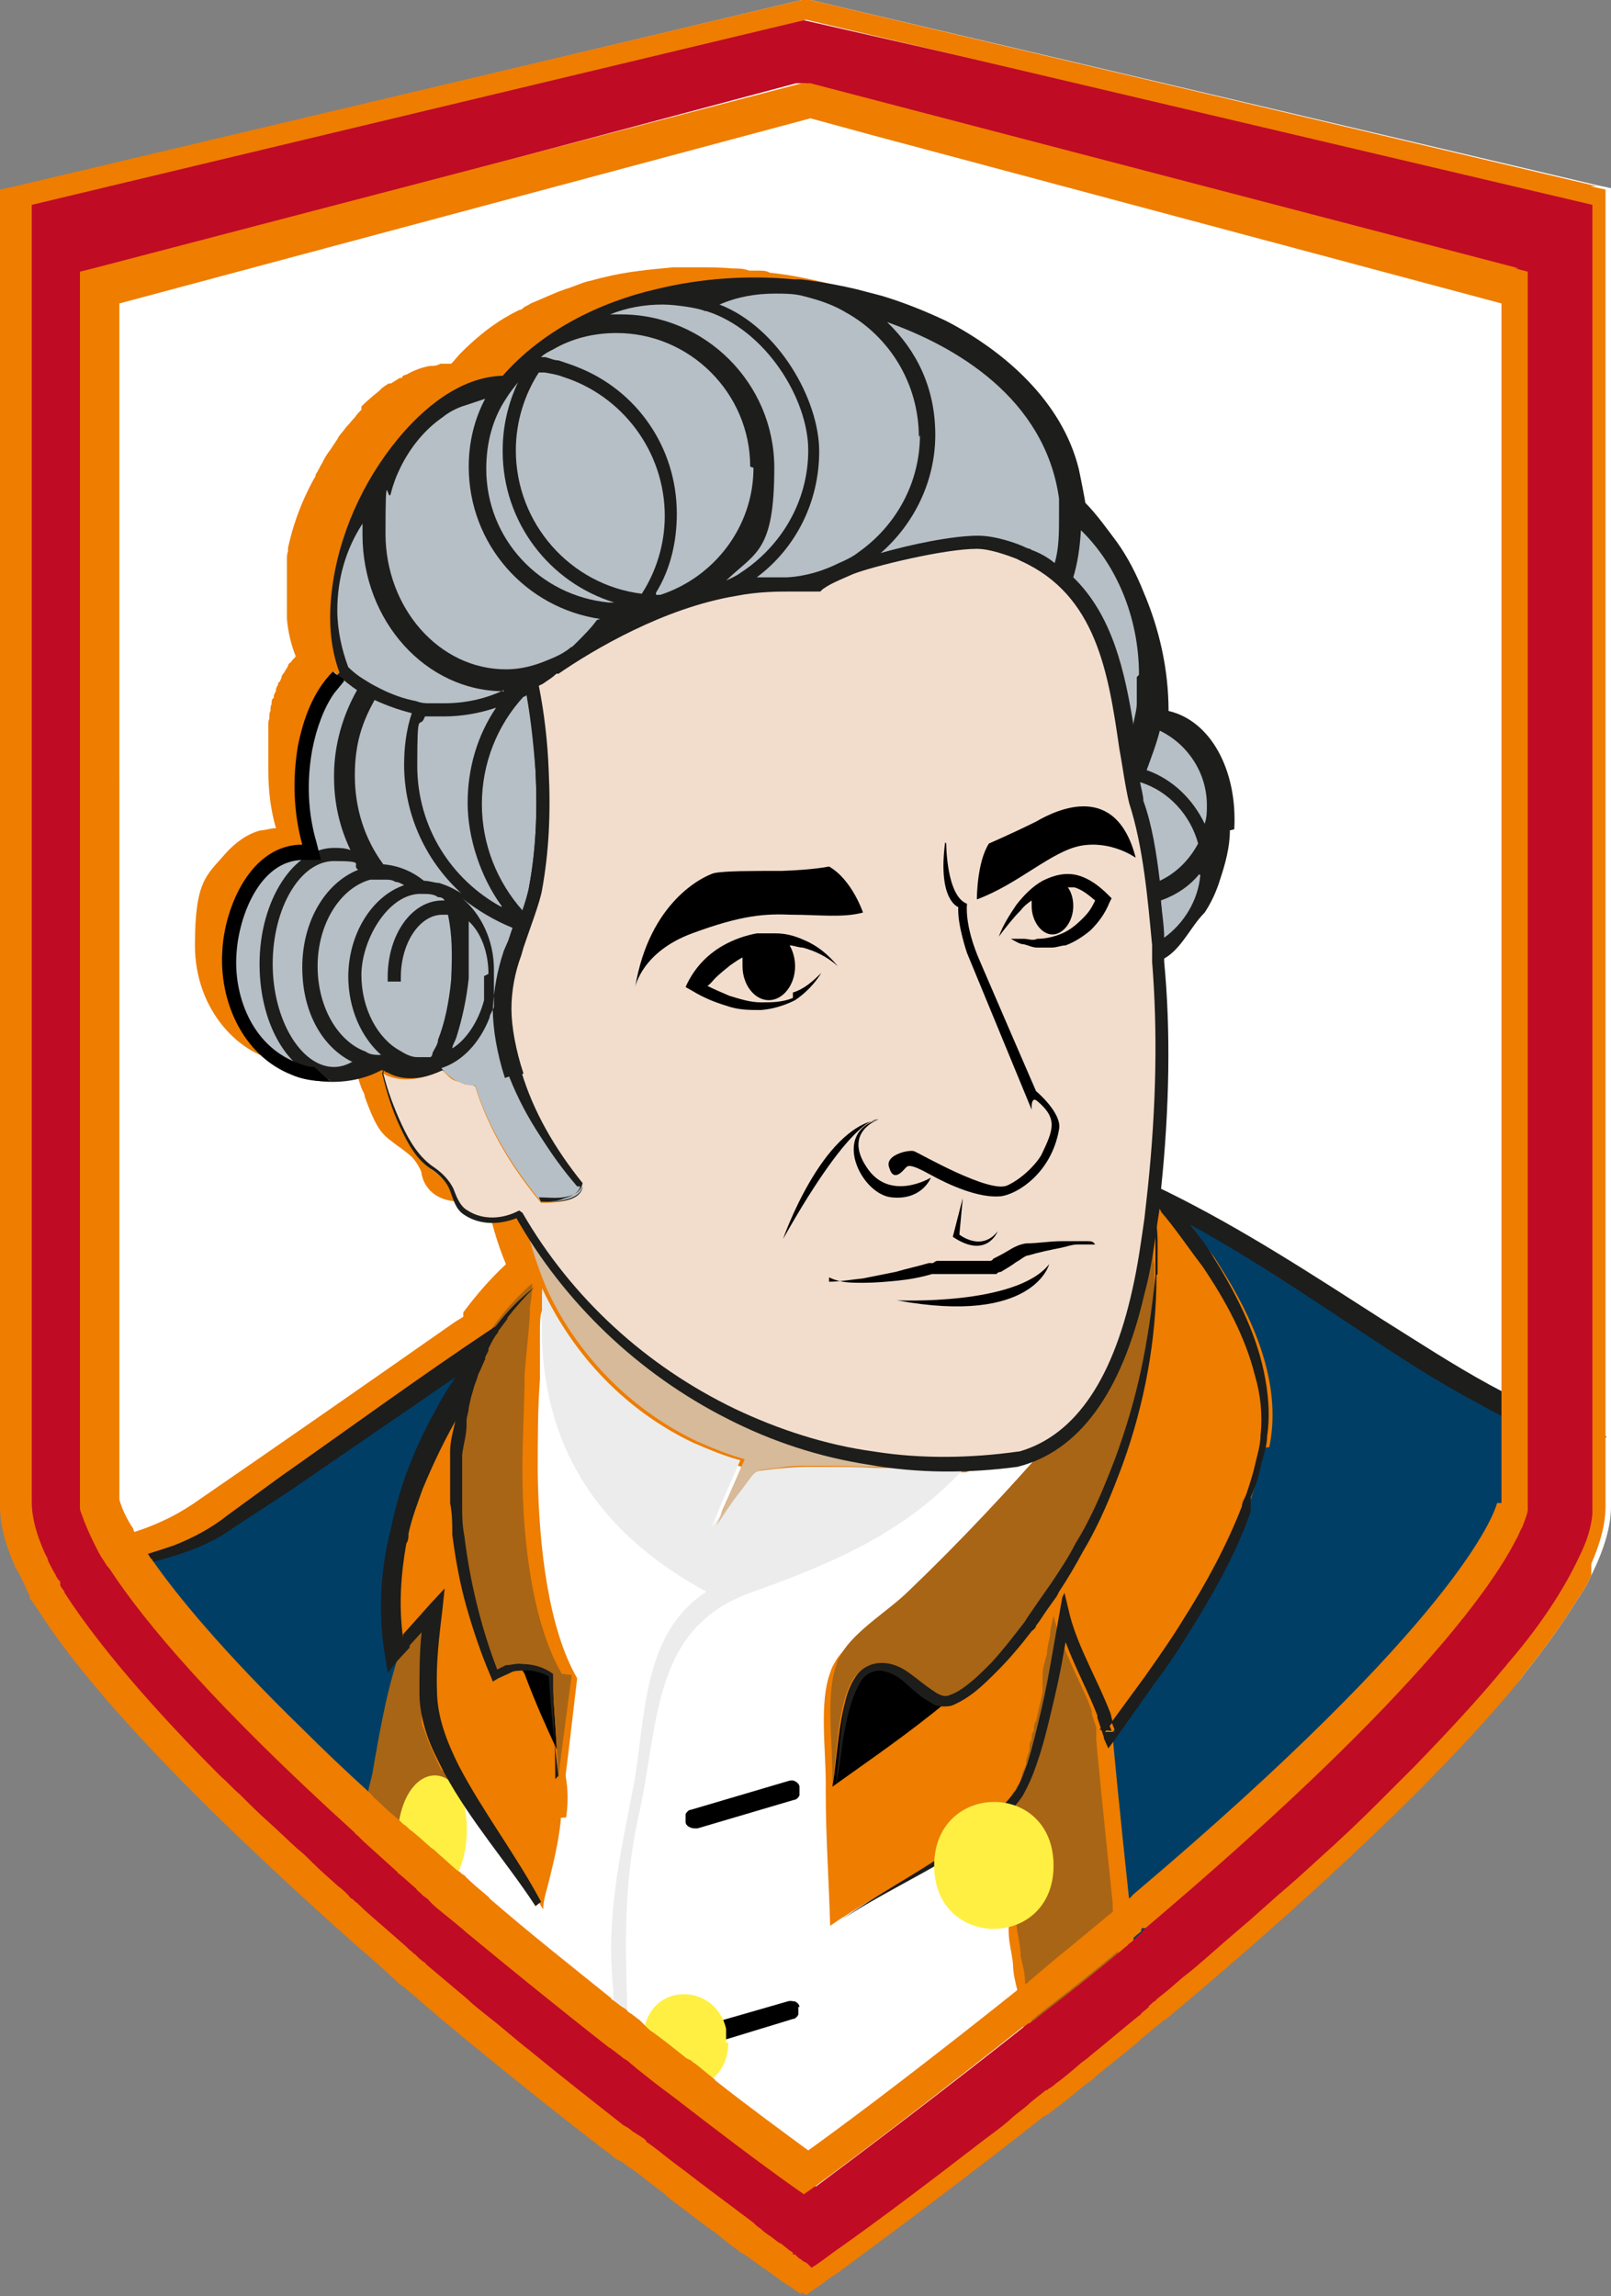 <?xml version="1.0" encoding="UTF-8"?>
<svg id="Calque_1" xmlns="http://www.w3.org/2000/svg" version="1.1" viewBox="0 0 147.1 209.6">
  <rect x="0" y="0" width="147.1" height="209.6" fill="#808080" stroke="none"/>
  <!-- Generator: Adobe Illustrator 29.5.0, SVG Export Plug-In . SVG Version: 2.1.0 Build 137)  -->
  <defs>
    <style>
      .st0 {
        fill: #c00b25;
      }

      .st1 {
        fill: #fff;
      }

      .st2 {
        fill: #ee7d00;
      }

      .st3 {
        fill: #003e66;
      }

      .st4 {
        fill: #d6ba99;
      }

      .st5 {
        fill: #ffef42;
      }

      .st6 {
        fill: #1d1d1b;
      }

      .st7 {
        fill: #f2ddcd;
      }

      .st8 {
        fill: #b6bfc5;
      }

      .st9 {
        fill: #ececec;
      }

      .st10 {
        fill: #a86515;
      }
    </style>
  </defs>
  <path class="st1" d="M147.1,17.3v120.2c0,1.8-.6,3.9-1.8,6.3-.3.7-.7,1.4-1.2,2.1-1.3,2.1-2.9,4.4-5,7l-.2.3c-.1.1-.2.3-.3.3-8.6,10.4-22.2,22.4-32.1,30.7h0s0,0-.2.1l-.5.4c-.4.3-.7.6-1.1.9-.2.2-.5.4-.7.6,0,0,0,.1-.2.2-1.2,1-2.5,2-3.7,3,0,0-.2.2-.3.3h0l-.7.5c-1,.8-1.9,1.6-2.9,2.3-.2.2-.5.4-.7.5,0,0,0,0-.2.1-6.2,4.9-12.6,9.7-18.7,14.2l-.6.4c-.5.3-1,.7-1.4,1l-1,.7-1-.7c-.7-.5-1.3-.9-2-1.4-.8-.5-1.5-1.1-2.3-1.6,0,0,0,0-.2-.1-.3-.2-.6-.4-.9-.6-.3-.2-.6-.4-.9-.7-.3-.2-.6-.4-.9-.7-1.1-.8-2.1-1.6-3.2-2.4-.4-.3-.8-.6-1.2-.9h0c-1-.8-1.9-1.6-2.9-2.3-.2-.2-.4-.3-.7-.5,0,0-.2-.1-.3-.2,0,0,0,0-.2-.1-.2-.2-.5-.3-.7-.5,0,0-.2-.1-.3-.2-5.2-4-10.2-8.1-15.1-12.1h0c-1.2-1-2.4-2-3.5-3l-.3-.2-.3-.2h0c-.2-.2-.3-.4-.5-.5,0,0-.2-.2-.3-.3-1.5-1.3-3-2.6-4.5-4-.2-.1-.3-.3-.5-.5-.1,0-.2-.2-.3-.3-10.3-9.1-21.5-20.1-26.9-28.8l-.2-.3c0-.2-.3-.4-.4-.6,0,0,0-.1,0-.2h0c0-.2-.2-.4-.3-.6-.3-.5-.6-1.1-.8-1.6,0-.2-.2-.4-.3-.6-1-1.9-1.4-3.7-1.4-5.2V17.3l1.4-.3L73.2,0h.8l71.8,16.9,1.4.3h0Z"/>
  <path class="st2" d="M145.3,130.6v13.2c-.3.7-.7,1.4-1.2,2.1-1.3,2.1-2.9,4.4-5,7l-.2.3c-.1.1-.2.3-.3.4-8.6,10.4-22.2,22.4-32.1,30.7h0s0,0-.2.1l-.5.4c-.4.3-.7.6-1.1.9-.2.2-.5.4-.7.6,0,0,0,.1-.2.2-1.2,1-2.5,2-3.7,3,0,0-.2.2-.3.3h0l-.7.5c-1,.8-1.9,1.6-2.9,2.3-.2.2-.5.4-.7.5,0,0,0,0-.2.1-6.2,4.9-12.6,9.7-18.7,14.2l-.6.4c-.5.3-.9.7-1.4,1l-1,.7-1-.7c-.7-.5-1.3-.9-2-1.4-.8-.5-1.5-1.1-2.3-1.6,0,0,0,0-.2-.1-.3-.2-.6-.4-.9-.6-.3-.2-.6-.4-.9-.7-.3-.2-.6-.4-.9-.7-1.1-.8-2.1-1.6-3.2-2.4-.4-.3-.8-.6-1.2-.9h0c-1-.8-1.9-1.6-2.9-2.3-.2-.2-.4-.3-.7-.5,0,0-.2-.1-.3-.2,0,0,0,0-.2-.1-.2-.2-.5-.3-.7-.5,0,0-.2-.1-.3-.2-5.2-4-10.2-8.1-15.1-12.1h0c-1.2-1-2.4-2-3.5-3l-.3-.2-.3-.2h0c-.2-.2-.3-.4-.5-.5,0,0-.2-.2-.3-.3-1.5-1.3-3-2.6-4.5-4-.2-.1-.3-.3-.5-.5-.1,0-.2-.2-.3-.3-10.3-9.1-21.5-20.1-26.9-28.8l-.2-.3c0-.2-.3-.4-.4-.6,0,0,0-.1,0-.2h0c0-.2-.2-.4-.3-.6-.3-.5-.6-1.1-.8-1.6,0-.2-.2-.4-.3-.6.6-.2,1.1-.4,1.7-.6,1.5-.5,3-.8,4.4-1.1.4,0,.7-.2,1.1-.3.6-.1,1.1-.3,1.6-.4.5-.1,1.1-.3,1.6-.5,1.9-.6,3.7-1.4,5.5-2.6,8-5.5,15.9-11,23.9-16.6.3-.2.5-.3.8-.5h0c0,0,0-.2,0-.2v-.2c1.2-1.6,2.4-3,3.9-4.4-.8-1.9-1.4-4-1.8-6.1-.6.3-1.3.4-2,.4s-2.2,0-3.2-1.1c-.5-.6-.6-1-.7-1.4,0-.3-.2-.6-.5-1.1-.4-.6-.9-.9-1.4-1.3-.3-.2-.7-.5-1.2-.9-.7-.6-1.2-1.3-2.1-3.8,0-.3-.2-.5-.3-.8h0c-.2-.5-.3-1-.5-1.4,0-.2,0-.4-.2-.6,0-.2,0-.4-.2-.6v-.2h0c-.1,0-.2-.2-.4-.3-.3,0-.7.3-1.2.5h0c-.3,0-.6.2-.9.2s-.4,0-.7,0c-.5,0-1,0-1.6,0h-1.4c-3.9-.4-8.1-4.6-8.1-10.6s1.1-6.4,2.8-8.4c.9-1,2-1.8,3.2-2.1.4,0,.9-.2,1.4-.2-.5-1.7-.7-3.5-.7-5.3s0-.5,0-.8v-3.4c0-.2,0-.3.1-.5v-.3c0,0,0-.3.1-.4v-.2c0,0,0-.3.1-.4v-.2c0,0,0-.3.2-.4v-.2c0,0,.1-.3.2-.4v-.2c0,0,.1-.3.2-.4v-.2c.2,0,.2-.3.3-.4h0c0-.3.2-.4.3-.6h0c.1-.2.2-.3.3-.5h0c0-.2.2-.3.3-.4.1-.2.3-.3.4-.5-.4-1-.7-2.2-.8-3.4v-5.5c0-.2,0-.4.1-.7v-.3c.4-1.8,1-3.6,1.9-5.4.2-.4.4-.8.6-1.1,0,0,0-.2.1-.3.2-.3.3-.6.5-.9,0,0,0,0,.1-.2.2-.4.4-.7.7-1.1h0c.2-.3.4-.6.6-.9,0,0,0,0,.1-.2.2-.3.5-.6.7-.9h0c.3-.3.5-.6.8-.9h0c.2-.3.4-.5.6-.7h0c0,0,0-.2,0-.3.5-.5,1.1-1,1.6-1.4l.2-.2c.2-.2.4-.3.7-.5,0,0,0,0,.2,0,.3-.2.5-.3.8-.5h.2c0-.2.3-.3.4-.3h0c.7-.4,1.5-.7,2.2-.8h0c.3,0,.6,0,.9-.2h1c.3-.3.6-.7.9-1,1.2-1.2,2.5-2.3,4-3.2,0,0,0,0,.2-.1h0c.3-.2.7-.4,1.1-.6.2,0,.4-.2.5-.3h0c.3-.1.5-.3.8-.4.7-.3,1.4-.6,2.1-.9.3-.1.5-.2.8-.3h0c.7-.2,1.3-.5,2-.7.5-.1,1.1-.3,1.6-.4,2-.5,4.1-.7,6.3-.9h2.2c1,0,2.1,0,3.1.1.5,0,1.1,0,1.6.2h.8c.4,0,.8,0,1.1.2h0c.6,0,24.7,2.6,25,20.4,0,0,6.8,5.8,6.1,18.6h0c3.9.9,6.3,5.5,6,10.9h0c0,.8,0,1.6-.3,2.4,0,.7-.3,1.4-.6,2h0c-.2.5-.3.9-.5,1.3h0c-.2.5-.5,1.1-.8,1.5h0c-.7,1.1-2.6,3.2-3.7,4.1h0l-.2.2h0v.5c.3,7.3,0,14-.4,19.7h0c0,.2,0,.3.2.3l.2.2h0c.7.4,1.3.7,2,1,5.1,2.7,10,5.9,14.8,8.9,5.4,3.5,11,7.1,16.9,10,.5.3,1,.5,1.6.7.5.2,1.1.5,1.6.7.9.4,1.7.7,2.6,1,.8.3,1.6.6,2.5.9h.3l1.5.3Z"/>
  <path d="M50.5,166c.2-2.2,0-4.3-1-6.5-.8-1.5-1.8-4-2.8-6.6,0-.2-.2-.4-.3-.6h.2c.2,0,.4,0,.6-.1h.5c1.5,0,2.7.7,2.7.7l.6,9.3s-.2,1.8-.5,3.9"/>
  <path d="M86.5,155.3c-3.6,3-7.3,5.5-10.5,7.8h0c.6-3.2.6-9.6,3-10.6,2.9-1.2,5.1,3.1,6.9,3h.6"/>
  <path class="st1" d="M94.1,184.7c.3,2.2.7,4.3,1.1,6.5,0,0,0,0-.2.1-.6.5-1.2.9-1.8,1.4-.6.4-1.2.9-1.8,1.4-.7.6-1.4,1.1-2.1,1.7-4.8,3.7-9.4,7.1-13.8,10.3-.7.5-1.4,1-2,1.4,0,0-.2-.2-.3-.2,0,0-.2-.2-.3-.2-.2-.1-.4-.3-.6-.4,0,0-.2-.2-.3-.3h-.2c0-.1,0-.1-.2-.2-.3-.2-.6-.4-.9-.7,0,0,0,0-.2-.1q0,0,0,0c-.3-.2-.5-.4-.8-.6-.3-.2-.6-.4-.9-.7-.2-.1-.4-.3-.6-.5-1.2-.9-2.4-1.8-3.6-2.7-.8-.6-1.7-1.2-2.5-1.8h0c-.4-.3-.8-.6-1.2-.9-.8-.6-1.7-1.3-2.5-1.9h0c-.2-.1-.4-.3-.6-.5h0s-.2-.1-.2-.2c0,0,0,0-.2-.1h0c-.2-.2-.5-.4-.7-.6,0,0-.2-.1-.3-.2-2.8-2.2-5.6-4.4-8.4-6.7-1.3-1-2.5-2-3.7-3.1-.6-.5-1.3-1-1.9-1.6h0c-.6-.5-1.3-1.1-1.9-1.6s-1.3-1.1-1.9-1.6c0,0,0-.1-.2-.2-.2-.2-.5-.4-.7-.7l-.5-.4c.5-1.8,1-3.6,1.5-5.4h0c0-.2,0-.5.2-.7v-.4c0-.5.2-.9.4-1.4.2-.6.3-1.2.5-1.7.5-2,1.1-4.1,1.6-6.1h0c0-.3.2-.6.2-.9h0c2,3.6,4.9,7.3,7.1,10.7,0,.1.2.3.3.4.2.3.4.7.6,1h0c0-.7.2-1.4.4-2.1.5-2,1-4,1.2-6,0-1,.3-2.1.4-3.1h0v-.7h0l.3-2.4.8-6.8c-2.6-4.5-3.5-11.9-3.6-18.7,0-3.1,0-6,.2-8.6v-1c0-.6,0-1.2,0-1.8,0-.6,0-1.1,0-1.6,0-.7,0-1.4.2-1.9v-1.6h0c3.5,7.6,10.1,13.5,18.2,15.9h0c-.4,1.1-.9,2.1-1.4,3.2-.4.9-.8,1.9-1.2,2.9.7-.9,1.3-2,2-2.9h0c1.9-2.3,1.1-2.1,3.7-2.4,1-.1,2-.2,3-.2h1c1.8,0,3.6,0,5.4.1h5c.7,0,1.5,0,2.3-.2h.7l.5-.2h0c1.4-.3,2.9-.6,4.4-1,.2,0,.4-.2.7-.3.7-.2,1.3-.6,1.8-.9-4.2,4.8-8.6,9.5-13.2,13.9-1.1,1.1-2.8,2.2-4.1,3.5-.3.2-.5.5-.8.8-.5.5-1,1-1.3,1.6-.2.3-.3.6-.4.9-1,2.7-.4,6.9-.4,10.1v1c0,4,.3,8,.4,12,2.4-1.7,5.8-3.5,8.9-5.4.2-.1.5-.3.7-.5.3-.2.6-.4,1-.6,1.6-1.1,3.1-2.2,4.3-3.4.3,1.8.6,3.5.8,5,0,.7.2,1.4.3,2.1v.6c0,.6.2,1.3.3,1.9,0,.3,0,.5,0,.8,0,1,.3,2,.4,3,0,.8.2,1.6.4,2.4,0,.6.2,1.2.3,1.8,0,.6.2,1.2.3,1.8"/>
  <path class="st3" d="M145.4,131.8v6.4c0,1.2-.5,2.5-1.1,3.9-1.3,2.8-3.5,6.1-6.4,9.6-.2.2-.3.4-.5.6-2.3,2.8-5.1,5.8-8.1,8.9l-.9.9-2.5,2.5c-1.8,1.7-3.5,3.4-5.4,5.1-1.2,1.1-2.3,2.2-3.6,3.2l-2.7,2.4c-.7.6-1.4,1.2-2.1,1.8l-1.6,1.4c-.8.7-1.6,1.4-2.4,2-.8.7-1.6,1.4-2.4,2,0,0,0,.1-.2.2,0,.1-.3.3-.5.4h0q0,.1,0,.2c-.2.2-.4.4-.7.6-.3-2.3-.6-4.5-.8-6.7,0-.6,0-1.3-.2-1.9,0-.7,0-1.3-.2-1.9-.9-8.4-1.5-14.7-1.5-14.9v-.4c.3-.4.7-.9,1-1.4.2-.3.4-.5.6-.8,1.3-1.7,2.5-3.5,3.7-5.3.7-1.1,1.4-2.1,2-3.2,2-3.2,3.8-6.6,5.1-10,.3-.8.6-1.7.8-2.5.3-.9.5-1.9.7-2.8,1.1-5.2-1-10.8-4-15.7-.2-.3-.3-.6-.5-.8-.2-.3-.3-.5-.5-.8-.3-.4-.6-.8-.9-1.2-.5-.7-1-1.4-1.5-2.1,0-.2-.3-.4-.5-.6-.3-.4-.7-.9-1.1-1.3,0,0,0-.2-.2-.3,0,0,0-.2-.2-.2,10.9,5.3,20.4,13,31,18.6.5.3,1,.5,1.6.8.5.3,1.1.5,1.6.8,1.8.8,3.6,1.6,5.4,2.3q1.2.5,0,0"/>
  <path class="st3" d="M45.1,122.3s0,0-.2.2h0c-.6.9-1.3,1.8-1.9,2.7-5.2,7.6-9,17.2-7.2,26.2.3-.4.7-.8,1.1-1.3-1.4,3.7-2,7.9-2.8,11.9,0,.7-.2,1.4-.4,2,0,.6-.2,1.2-.4,1.8,0,.3,0,.7-.2,1v.2c0,.2,0,.4,0,.6h0c-.5,2.1-1.1,4.1-1.7,6.2,0,0-.2-.2-.3-.3-.3-.3-.6-.6-.9-.8-.9-.8-1.7-1.5-2.5-2.3-.4-.4-.8-.8-1.3-1.2-.9-.8-1.8-1.7-2.7-2.5-.9-.8-1.8-1.7-2.6-2.5-.6-.5-1.1-1.1-1.7-1.7-6.2-6.2-11.2-12-14.3-16.8,0-.2-.3-.4-.4-.7h0c1.9-.8,3.7-1.3,5.6-1.7.6-.1,1.1-.3,1.7-.4.5-.1,1.1-.3,1.7-.4,2.4-.6,4.8-1.5,7-3.1,8.2-5.7,16.4-11.4,24.6-17.1"/>
  <path class="st9" d="M88.5,133.6h0c-.3.3-.6.7-1,1-5.3,5.5-11.7,8.2-19,10.8-9.1,3.3-8.3,12.1-10.2,20.4-1.4,6.4-1.2,12-1,18v4.2h0v3.6c0,1.2,0,2.4,0,3.6h0s-.2-.1-.2-.2c0,0,0,0-.2-.1h0c-.2-.2-.5-.4-.7-.6v-7.3c0-.7,0-1.4,0-2.2,0-.7,0-1.5-.2-2.2v-1c-.7-6.4.6-12.2,1.8-18.3,1.2-6.3.7-14.1,6.7-18-10.7-5.8-15.5-14.4-15-25.8v-.8c0-.4,0-.8,0-1.1h0c2.9,6.2,7.7,11.2,13.8,14.1,1.4.6,2.8,1.2,4.3,1.6l-1.4,3.2h0c-.4.9-.8,1.9-1.2,2.9.7-.9,1.3-2,2-2.9h0c1.9-2.3,1.1-2.1,3.7-2.4,1-.1,2-.2,3-.2h1c1.8,0,3.6,0,5.4.1h5c.7,0,1.5,0,2.3-.2h.7l.4-.2Z"/>
  <path class="st2" d="M50.5,166c-.3,2.6-1.1,5.2-1.6,8-2.3-3.8-5.7-8-8-12.3h0c-.7-1.3-1.2-2.5-1.6-3.8,0-.3-.2-.6-.2-.9s0-.6-.2-.9v-2c0-2.2.2-4.7.5-7-.7.9-1.5,1.7-2.1,2.5,0,.1-.2.2-.3.4h0c-.4.5-.8.9-1.1,1.4-2-10.1,3-21,9.1-28.9h0l.3-.3h0c0,.2,0,.3-.2.5,0,.2-.2.4-.3.5,0,0,0,.2,0,.3h0v.2c0,0,0,.2-.2.3-.2.4-.3.7-.5,1.1,0,0,0,.2,0,.3,0,0,0,.2,0,.3,0,0,0,.2,0,.3,0,.3-.2.6-.3.8,0,.2,0,.3-.2.5,0,.2,0,.3,0,.5s0,.3,0,.4c0,.1,0,.3,0,.4,0,.3,0,.5-.2.8h0v.3h0c0,.3,0,.5,0,.7,0,.4,0,.8-.2,1.2v.9h0v7.4h0c0,.6,0,1.2.2,1.7,0,.3,0,.5,0,.8v.4c1,5.8,2.9,10,2.9,10,.4-.3.9-.5,1.3-.6,0,.2.2.4.3.6,1,2.7,2.1,5.1,2.8,6.6,1.1,2.1,1.3,4.3,1,6.5"/>
  <path class="st2" d="M115,132.2c-.2.9-.5,1.9-.7,2.8-.3.8-.5,1.7-.8,2.5-1.3,3.4-3.1,6.8-5.1,10-.7,1.1-1.4,2.1-2.1,3.2-1.2,1.8-2.5,3.6-3.7,5.3-.2.3-.4.6-.6.8-.3.5-.7.9-1,1.4h0c0-.1,0-.3,0-.4v-.2c0-.4-.3-.8-.4-1.2h0v-.3c-.2-.5-.5-1.1-.7-1.7-1-2.2-2.3-4.8-2.8-6.9,0,.5-.2,1.1-.3,1.6,0,.6-.2,1.2-.3,1.7h0c0,.6-.2,1.3-.4,1.9v.4c0,.4,0,.8-.2,1.1-.2.9-.4,1.8-.6,2.6,0,.3,0,.6-.2.9,0,.3-.2.6-.2.9l-.2.8v.2c0,.3-.2.7-.3,1v.2c0,.4-.3.8-.4,1.1s-.2.5-.4.8c0,.1,0,.2-.2.4s-.2.4-.4.6c0,.1,0,.2-.2.3-.3.4-.6.7-.9,1.1-3.7,3.9-10.7,7-14.9,9.9,0-4-.3-8-.4-12,3.3-2.3,6.9-4.7,10.6-7.8h0s.2,0,.3-.1c.2,0,.4-.2.6-.3.7-.4,1.5-1.1,2.3-1.8,0-.1.3-.3.4-.4.3-.3.6-.6.9-.9,0-.1.2-.3.3-.4.3-.3.5-.6.8-.9.2-.2.4-.5.6-.7,0-.2.3-.4.4-.5s.2-.3.3-.4c0-.1.2-.2.3-.4h0c.3-.5.5-.8.8-1.1.7-1,1.3-1.9,1.7-2.4,0-.1.2-.3.3-.4.2-.3.4-.6.6-.9,0-.1.2-.3.3-.4.7-1.1,1.3-2.2,1.9-3.3,2.9-5.6,4.8-11.8,5.7-18.2v-.5c0-.7.2-1.3.2-2s.2-1.8.2-2.7h0v-6.6h0c0-.4,0-.8,0-1.2,0,0,0,.2.2.2h0l.2.2c0,.2.3.3.4.5,1,1.2,2.1,2.5,3.1,4,.3.4.6.8.9,1.2.2.3.3.5.5.8s.3.5.5.8c3,4.9,5.1,10.4,4,15.7"/>
  <path class="st10" d="M103.8,184.2s0,.1-.2.2c-1.5,1.2-3,2.5-4.5,3.7-.3.2-.7.5-1,.8-.7.6-1.4,1.1-2.1,1.7-.2.2-.5.4-.7.5-.3-2.1-.7-4.3-1.1-6.5,0-.6-.2-1.2-.3-1.8,0-.6-.2-1.2-.3-1.8,0-.8-.2-1.6-.4-2.4,0-1-.3-2-.4-3,0-.2,0-.5,0-.8,0-.6-.2-1.3-.3-1.9v-.6c0-.7-.2-1.4-.3-2.1-.2-1.5-.5-3.2-.8-5h0c.2-.2.4-.4.5-.6h0c0-.1.2-.3.3-.4,0,0,0-.2.2-.3,0-.2.2-.4.4-.6,0-.1,0-.2.2-.4s.2-.5.3-.8c0-.3.3-.7.4-1.1v-.2c0-.3.2-.7.3-1v-.2c0-.3,0-.5.2-.8,0-.3,0-.6.2-.8,0-.3,0-.6.2-.9.2-.9.4-1.7.6-2.6,0-.2,0-.4,0-.6,0-.2,0-.4,0-.6v-.4c0-.6.2-1.3.4-1.9h0c0-.6.2-1.2.3-1.8,0-.6.2-1.1.3-1.7.5,2.2,1.8,4.8,2.8,7,.3.6.5,1.2.7,1.7v.3h0l.4,1.2v.2c0,.1,0,.2,0,.4h0v.5c0,.2.6,6.5,1.5,14.9,0,.6,0,1.3.2,1.9,0,.6,0,1.3.2,1.9.2,2.2.5,4.4.8,6.7"/>
  <path class="st10" d="M41,161.7h0c0,.4-.2.7-.2,1h0c-.5,2-1.1,4.1-1.6,6.1,0,.6-.3,1.2-.5,1.7,0,.5-.2.9-.4,1.4v.4c0,.2,0,.4-.2.6h0c-.5,1.8-1,3.6-1.5,5.4l-.3-.3c-.8-.7-1.6-1.4-2.4-2.1-.7-.6-1.4-1.3-2.1-1.9-.2-.1-.3-.3-.5-.4.6-2,1.1-4.1,1.7-6.1h0c0-.3,0-.4,0-.6v-.2c0-.3.2-.7.2-1,0-.6.3-1.2.4-1.8,0-.7.3-1.4.4-2,.7-4,1.4-8.2,2.8-11.9h0c0-.1,0-.2.2-.3h0c0-.2.3-.4.4-.6.5-.6,1.1-1.2,1.6-1.9-.3,2.3-.5,4.8-.5,7v1h0v1.7c0,.3,0,.6.2.9.4,1.3,1,2.5,1.6,3.8"/>
  <path class="st10" d="M105.4,115.4v1.1h0c0,.9,0,1.8-.2,2.7,0,.7,0,1.4-.2,2v.5c-.9,6.3-2.8,12.6-5.7,18.2-.6,1.1-1.2,2.2-1.9,3.3,0,.1-.2.3-.3.4-.2.3-.4.6-.6.9,0,.1-.2.3-.3.4-.4.6-1,1.4-1.7,2.4-.2.3-.5.7-.8,1.1h0c0,.2-.2.3-.3.5,0,.1-.2.3-.3.4,0,.2-.3.4-.4.5-.2.2-.4.5-.6.7-.2.3-.5.6-.8.9,0,.1-.2.3-.3.4-.3.3-.6.6-.9.9,0,.1-.3.2-.4.4-.8.8-1.6,1.4-2.3,1.8-.2.1-.4.2-.6.3,0,0-.2,0-.3.1h-.6c-1.8,0-3.9-4.2-6.9-3-2.5,1-2.5,7.4-3,10.6v-1c0-3.1-.6-7.4.4-10,0-.3.3-.6.4-.9,1.3-2.2,4.4-4,6.2-5.8,4.6-4.4,9-9.1,13.2-13.9h0c2.4-1.5,4.3-4.1,5.8-7.6,1.6-3.7,2.6-8.3,3.3-13.6v5"/>
  <path class="st10" d="M52.2,152.9l-.9,6.8-.3,2.4-.6-9.3s-1.7-1.1-3.8-.6h-.2c-.4.1-.8.3-1.3.6,0,0-1.9-4.2-2.9-10v-.4c0-.3,0-.5,0-.8,0-.5,0-1.1-.2-1.6h0v-7.5h0v-.9c0-.4,0-.8.2-1.2,0-.3,0-.5,0-.7h0v-.3h0c0-.3,0-.5.2-.8,0-.1,0-.2,0-.4,0-.1,0-.3,0-.4,0-.2,0-.3,0-.5,0-.2,0-.3.2-.5,0-.3.2-.6.3-.8,0,0,0-.2,0-.3,0,0,0-.2,0-.3,0,0,0-.2,0-.3.2-.4.3-.7.5-1.1,0,0,0-.2.2-.3,0,0,0,0,0-.2,0-.3.3-.5.4-.8.2-.3.3-.5.5-.8h0c1-1.6,2.3-3.1,3.8-4.5,0,0,.2-.2.3-.2h0c0,.2,0,.9-.2,2,0,1.5-.3,3.7-.5,6.3,0,2.6-.2,5.6-.2,8.6,0,6.9,1,14.2,3.6,18.7"/>
  <path d="M73,163.1c0-.2-.2-.4-.4-.5-.2-.1-.4-.1-.7,0l-8.8,2.6c-.2,0-.4.2-.5.4,0,.2,0,.5,0,.7,0,.4.5.6.8.6h.3l8.8-2.6c.2,0,.4-.2.5-.4,0-.2,0-.4,0-.7"/>
  <path d="M73,183.2c0-.2-.2-.4-.4-.5-.2,0-.4-.1-.7,0l-5.9,1.7-2.9.8c-.2,0-.4.2-.5.4,0,.2,0,.4,0,.7,0,.4.5.6.8.6h.3l2.8-.8,5.9-1.8c.2,0,.4-.2.5-.4,0-.2,0-.4,0-.7"/>
  <path class="st5" d="M42.6,167.8c-.6,7.3-6.8,6.8-6.3-.5.6-7.3,6.8-6.8,6.3.5"/>
  <path class="st4" d="M88.2,133.7h-.4c-.8.1-1.5.2-2.3.2h-5c-1.8,0-3.6-.1-5.4-.1s-.7,0-1,0c-1,0-2,0-3,.2-2.6.3-1.8,0-3.7,2.4h0c-.7.9-1.4,2-2,2.9.4-.9.8-1.9,1.2-2.9h0l1.4-3.2c-1.5-.4-2.9-1-4.3-1.6-6.1-2.9-11-7.9-13.8-14h0c-1.5-3.6-2-6.3-2.1-6.7,8,14.2,23.8,23.5,40.8,22.7"/>
  <path class="st6" d="M146.2,130.9v7.4c-.3,2.6-1.5,4.9-2.7,7s-2.7,4.1-4.2,5.9c-3.1,3.7-6.5,7.1-9.8,10.6-6.9,6.7-14.2,13-21.6,19,3.6-3.2,7.1-6.4,10.6-9.7s6.9-6.6,10.2-10.1c3.1-3.6,6.4-7.1,9.4-10.7,1.5-1.9,2.8-3.8,4-5.8s2.2-4.2,2.4-6.3h0v-5.7l-4.8-2c-1.8-.8-3.5-1.7-5.1-2.6-3.4-1.8-6.6-3.9-9.8-6-5.3-3.5-10.6-7.1-16.1-10.1.7.9,1.4,1.8,2,2.8h0c2,3.2,3.9,6.8,4.7,10.6.4,1.9.6,3.9.3,5.9,0,1-.4,1.9-.6,2.9-.2.9-.5,1.8-.9,2.7v.5c0,.1,0,.2,0,.4,0,.1,0,.2,0,.4-1.3,3.7-3.2,7.1-5.3,10.5-1.1,1.8-2.2,3.5-3.5,5.2-1.2,1.7-2.4,3.4-3.6,5.1l-.6.8-.4-.9h0v-.3.2l-.6-1.8h0v-.2h0c-.8-2.1-2-4.3-2.9-6.7l-.2,1.1h0c-.3,1.8-.7,3.5-1.1,5.2s-.8,3.3-1.4,5c-.3.9-.7,1.8-1.2,2.7-.6.9-1.3,1.6-1.9,2.2-1.4,1.3-3,2.4-4.7,3.4-3.3,2-6.7,3.6-9.9,5.7,3.1-2.2,6.5-4,9.6-6.1,1.6-1.1,3.1-2.2,4.4-3.5.6-.7,1.3-1.4,1.8-2.1.5-.8.8-1.7,1.1-2.5h0c.5-1.6.9-3.3,1.3-5s.7-3.4,1-5.1h0l.6-3.4.3-1.7.2-.4h0l.5,2.1c.8,3,2.5,5.8,3.7,8.9v.2h0v-.2l.2.8-.7.9h1v.3-.2h0l-.4-1,3-4.1c1.2-1.7,2.4-3.4,3.5-5.2,2.1-3.3,4-6.8,5.4-10.4,0-.4.3-.8.4-1.1.3-.9.6-1.8.8-2.7.2-.9.5-1.8.5-2.7.2-1.8,0-3.7-.5-5.4-.9-3.6-2.7-6.9-4.8-10-1.3-1.7-2.5-3.5-3.8-5h0c0-.2-.3-.4-.4-.6l-1.7-2.5,2.7,1.3c6.9,3.4,13.3,7.6,19.7,11.7,3.2,2,6.4,4.1,9.7,5.9,1.7.9,3.3,1.8,5,2.6l5.1,2.2h.6l-.3-.3Z"/>
  <path class="st6" d="M48.9,174c-2.7-4.1-5.9-7.7-8.3-12.1h0c-.6-1.2-1.2-2.3-1.6-3.5-.4-1.2-.7-2.5-.7-3.8,0-1.9,0-3.8.2-5.6l-1.1,1.2h0v.2c0,0-1.2,1.3-1.2,1.3l-.8,1-.2-1.3c-.7-3.9-.5-8,.5-11.9h0c.3-1.4.6-2.6,1-3.8.8-2.5,1.9-4.9,3.2-7.2.5-1,1.1-1.9,1.7-2.8-5.1,3.5-10.2,7-15.3,10.5l-4.9,3.2c-1.6,1.2-3.5,2-5.4,2.6s-3.8,1-5.7,1.4l-5.7,1.3c1.8-.6,3.7-1.3,5.6-1.9,1.9-.5,3.8-1.1,5.6-1.7,1.8-.7,3.5-1.6,5-2.8l4.8-3.5c6.4-4.5,12.7-9.1,19.3-13.5l1.5-1c-.3.4-.6.8-.9,1.2h0c0,.2-.2.3-.3.5-.2.3-.4.7-.6,1.1h0v.2h0l-.3.6v.2h0c-.2.3-.3.7-.5,1.1-.2.3-.2.6-.3.8l-.3.8-.2.5c-.4.6-.7,1.1-1,1.7-1.3,2.2-2.4,4.5-3.4,6.9-.5,1.4-1,2.7-1.3,4.1,0,.3,0,.6-.2.9-.5,2.8-.7,5.7-.3,8.6h0c0-.1,0-.3,0-.3h0l2.5-2.8,1.3-1.4-.2,1.9c-.3,2.5-.6,4.9-.5,7.4,0,2.4.9,4.7,2,6.9h0c2.2,4.2,5.2,8.1,7.5,12.4"/>
  <path class="st6" d="M51,162.1c-.4-3-.7-6-.9-9.1-.7-.3-1.5-.6-2.3-.5-.4,0-.9,0-1.2.2l-1.1.5-.5.3-.2-.5c-.9-2.1-1.6-4.2-2.2-6.3-.6-2.1-1-4.3-1.3-6.6h0c0-.9,0-1.9-.2-2.9v-2.9c0-.6,0-1.2,0-1.8h0c0-1,.3-1.9.5-2.9h0v-.2h0l.3-1.2v-.3l.3-.5.3-.8c0-.3.2-.5.3-.8,0-.4.3-.7.5-1.1h0v-.2c0-.2,0-.4.3-.6h0v-.2h0c.2-.4.4-.7.6-1.1,0-.2.2-.3.3-.5h0c.3-.4.6-.8.9-1.2,1-1.3,2.1-2.4,3.4-3.4-.9.9-1.7,1.8-2.4,2.7-.5.7-1,1.4-1.5,2.1q-.3.5,0,0c0,.2-.2.4-.3.6,0,.3-.3.5-.4.8v.2h0v.2h0c0,.3-.2.6-.4.9s-.3.7-.4,1.1h0l-.2.8-.2.7h0l-.2.9h0c0,.4-.2.8-.2,1.2h0v.2h0v.3q0,0,0-.1c0,.9-.3,1.8-.4,2.7h0v1.8h0v2.8c0,.9,0,1.8.2,2.8.5,4.1,1.5,8.3,3,12.2l.8-.4c.5,0,1-.2,1.5-.1,1,0,2,.3,2.8.9h0v.3c0,3.1.2,6.2.2,9.3"/>
  <polygon class="st6" points="101.5 158 101.5 158 100.4 157.9 101.1 157 101.5 158"/>
  <path class="st6" d="M105.6,116.4h0c0,5.9-1.1,11.8-3.1,17.3-1,2.7-2.1,5.4-3.6,7.9-.7,1.3-1.4,2.5-2.2,3.7h0l-.2.4-1,1.4-.6.9-.3.4q0,.2-.4.5c-1,1.3-2,2.5-3.2,3.7s-2.4,2.4-4.1,3.1h0c-.4.1-1,.1-1.4,0-.5-.2-.8-.5-1.2-.7-.7-.5-1.3-1.1-1.9-1.6s-1.3-.8-2-.9c-.7,0-1.4.3-1.8,1-.8,1.3-1.2,3-1.5,4.6s-.4,3.3-.8,4.9c.2-1.7.3-3.3.5-5s.3-3.4,1.3-4.9c.5-.8,1.4-1.3,2.4-1.3s1.8.4,2.5.9,1.4,1.1,2,1.5c.7.5,1.2.8,1.8.5h0c.6-.2,1.3-.7,1.9-1.2s1.2-1.1,1.8-1.7c1.1-1.2,2.1-2.5,3.1-3.8h0c0-.1,2.4-3.5,2.4-3.5.8-1.2,1.6-2.4,2.2-3.6,1.5-2.4,2.6-5.1,3.6-7.7,1-2.7,1.8-5.4,2.4-8.2.6-2.8,1-5.7,1.3-8.5h0c0-1.1,0-2.1,0-3.2v-3.1c0,1,.2,2,.2,3.1v3"/>
  <path class="st5" d="M66.5,186.4c0,5.6-7.8,5.6-7.8,0s6.6-5.6,7.6-1.2c0,.2,0,.5,0,.8v.5"/>
  <path class="st5" d="M96.2,170.3c0,7.7-10.9,7.7-10.9,0s10.9-7.8,10.9,0"/>
  <path class="st6" d="M34.7,97.7s.2,0,.3,0h0s-.2,0-.3,0"/>
  <path class="st6" d="M112.3,75.8c0,1.5-.4,3-.9,4.5-.3,1-.8,2.1-1.4,3-1.3,1.3-2.1,3.3-3.7,4.2,0,0-.2,0-.3,0-.4-4.7-.7-10-2.1-14.5-.2-.8-.3-1.6-.4-2.5-.5-3-.9-6.2-1.6-9.2,0-.5-.3-1-.4-1.5-.2-.6-.4-1.2-.6-1.8s-.2-.6-.4-.9c-.2-.6-.5-1.1-.9-1.6,0-.2-.2-.3-.3-.5-.2-.3-.5-.7-.8-1-.6-.7-1.3-1.4-2.1-2-.3-.2-.6-.4-.9-.6,0,0-.2,0-.3-.2-.4-.2-.8-.4-1.3-.6h0c-.4-.2-.9-.4-1.5-.6-.4,0-.9-.3-1.4-.4h-1.3c-1.9,0-4.9.6-7.4,1.2-.4,0-.9.2-1.3.3-1.2.3-2.2.6-2.8.9-.3,0-.7.3-1,.4-.5.2-1.1.5-1.6.8h-.3c0,.2,0,.2-.2.3h-5c-.8,0-1.7.2-2.6.3-5.7,1-11.7,4-16.5,7.1h0c-.7.4-1.4.9-2.1,1.4.5,2.6.8,5.3,1,8,.2,3.6,0,7.2-.6,10.8-.3,1.3-1.4,4.3-1.9,5.9-.6,1.6-.9,3.3-.9,5.1s.4,4.1,1.1,6.1c1.3,3.7,3.5,7.2,6,10.1-.3,1.4-2.8,1.4-3.8,1.4-2.6-3.2-4.8-6.7-6-10.6-.3,0-.6,0-.9-.2-.3,0-.5-.2-.8-.3-.2,0-.5-.2-.7-.4h0c-.2-.2-.4-.4-.6-.6-2.8,1.3-4.6.8-5.4.3-.2,0-.3-.2-.4-.2s-.2,0-.2,0c-2.2,1.2-5.3,1.4-7.6.5-4.5-1.7-6.6-6.7-6.3-11.3.3-4,2.6-9.6,7.3-9.7-.8-2.9-.9-6-.4-9,.5-2.5,1.4-5,3.2-6.8-.9-2.4-1-5-.7-7.5.6-5,2.8-9.9,6-13.8,2.3-2.8,5.7-5.7,9.6-5.8,3.6-4.1,8.8-6.7,14-7.9,4.1-1,8.4-1.3,12.6-.9h.6c1.7.2,3.4.5,5.1.9.8.2,1.5.4,2.3.6,2,.6,4,1.4,5.9,2.3,5.4,2.8,10.6,7.4,12.1,13.5.2.9.6,3,.6,3.1,1,1,2,2.4,2.9,3.6,1,1.4,1.8,3,2.4,4.5,1.5,3.5,2.3,7.2,2.3,10.9,3.9.9,6.3,5.5,6,10.8"/>
  <path class="st7" d="M105.5,108.6v.9c-.4,2.8-.7,5.6-1.4,8.4-1.4,6.1-4.4,13.7-11.2,15.4-1.5.2-2.9.4-4.4.4h-.3c-17,.8-32.8-8.5-40.8-22.7h0c-1.4.7-3.6.8-4.9-.2-.8-.6-.9-1.4-1.3-2.2s-1.2-1.4-2-2c-2.6-1.9-4.2-8.2-4.2-8.3v-.3c.8.5,2.6,1,5.4-.3.2.2.4.4.6.6h0c.2.2.4.3.7.4.2,0,.5.2.8.3.3,0,.6,0,.9.2,1.2,3.9,3.4,7.5,6,10.6,1,0,3.5,0,3.8-1.4-2.6-2.9-4.7-6.4-6-10.1-.7-2-1.1-4-1.1-6.1s.4-3.5.9-5.1,1.6-4.6,1.9-5.9c.7-3.6.8-7.2.6-10.8,0-2.7-.5-5.4-1-8,.7-.5,1.4-1,2.1-1.4h0c4.8-3.2,10.8-6.2,16.5-7.1.9,0,1.8-.2,2.6-.3h5s0,0,.2,0h.3c.5-.4,1-.7,1.6-.9.3,0,.7-.3,1-.4.5-.2,1.6-.5,2.8-.9.4,0,.9-.2,1.3-.3,2.5-.6,5.5-1.2,7.4-1.2h1.3c.5,0,1,.2,1.4.4.5.2,1.1.4,1.5.6h0c.4.2.9.4,1.3.6,0,0,.2,0,.3.2.3.2.6.4.9.6.8.6,1.5,1.3,2.1,2,.3.3.5.7.8,1,0,0,.2.3.3.5.3.5.6,1.1.9,1.6,0,.3.3.6.4.9.2.6.4,1.2.6,1.8.2.5.3,1,.4,1.5.8,3,1.1,6.2,1.6,9.2,0,.8.3,1.7.4,2.5,1.5,4.5,1.8,9.8,2.1,14.5h0c.5,7,.3,14.1-.4,20.9"/>
  <path class="st8" d="M51.4,34.4c-.5-.2-1.1-.3-1.7-.4h-.5c-1.3,2-2.1,4.5-2.1,7.1,0,6.7,5,12.3,11.5,13.1,1.3-2,2.1-4.5,2.1-7.1,0-5.9-3.9-11-9.3-12.7M64.4,28.4c-.5-.2-1.1-.3-1.7-.4-.7-.1-1.5-.2-2.2-.2-1.7,0-3.3.3-4.8.9h1c7.7,0,14,6.3,14,14s-1.7,7.7-4.4,10.3c.4-.2.9-.4,1.3-.7,3.7-2.4,6.2-6.5,6.2-11.2s-3.9-11-9.3-12.7M45.9,41.1c0-2.2.5-4.3,1.4-6.2-.4.5-.8,1-1.1,1.5-1.2,1.8-1.8,4-1.8,6.4,0,6.4,4.9,11.6,11.2,12.2h.5c-5.9-1.8-10.2-7.3-10.2-13.8"/>
  <path class="st8" d="M68.8,42.7c0,5.4-3.6,10-8.5,11.6,0,0-.3,0-.4,0v-.2c1.3-2.1,1.9-4.6,1.9-7.2,0-6.1-3.7-11.3-9.1-13.4-.5-.2-1.1-.4-1.7-.6-.4,0-.8-.2-1.2-.3h-.4c.3-.3.7-.5,1.1-.7h0c1.7-1,3.7-1.5,5.8-1.5,6.7,0,12.2,5.5,12.2,12.2"/>
  <path class="st8" d="M54.5,56.6c-.5.7-1.2,1.4-1.8,2q-.4.4,0,0h0c0,0-.2.2-.3.3,0,0-.2.2-.3.2-.2.2-.4.3-.7.5-.5.3-1,.5-1.5.7h0c-1.2.5-2.4.8-3.7.8-6.1,0-11-5.6-11-12.4s.2-2.5.5-3.7h0c.2-.8.5-1.6.9-2.4.9-1.8,2.2-3.4,3.8-4.5.6-.5,1.4-.9,2.1-1.1.6-.2,1.2-.4,1.8-.6-1,1.9-1.5,4-1.5,6.2,0,7.1,5.2,12.9,12,13.9"/>
  <path class="st8" d="M46,63c-1.7.8-3.5,1.2-5.5,1.2s-.8,0-1.2,0-.8,0-1.3-.2c-1.1-.2-2.2-.6-3.2-1.1s-1.1-.6-1.6-.9c-.5-.3-1-.7-1.4-1.1-.6-1.6-1-3.4-1-5.2,0-2.9.8-5.6,2.3-7.9v1c0,7.9,5.8,14.3,12.9,14.3"/>
  <path class="st8" d="M48.3,81c0,.5-.3,1.2-.6,2.1-2.3-2.6-3.7-6-3.7-9.7s1.4-7.2,3.8-9.8h0s.2,0,.3-.2c.4,2.3.7,4.6.8,7,.2,4,0,7.4-.6,10.6"/>
  <path class="st8" d="M45.8,82.8c-4.6-2.5-7.7-7.3-7.7-12.9s.2-3.1.7-4.5h1.7c1.7,0,3.3-.3,4.8-.8-1.7,2.5-2.6,5.5-2.6,8.7s1.2,6.8,3.1,9.4"/>
  <path class="st8" d="M42.3,81.7c-.2-.2-.4-.3-.6-.4-.5-.3-1-.5-1.6-.7-.4,0-.9-.2-1.4-.2-1.1-.9-2.4-1.4-3.7-1.5-1.7-2.3-2.6-5.1-2.6-8.1s.7-4.9,1.8-6.9c1.1.5,2.2.9,3.4,1.2-.5,1.5-.7,3.1-.7,4.7,0,4.7,2.1,9,5.4,11.9"/>
  <path class="st8" d="M30.5,70.9c0,2.4.5,4.6,1.5,6.7-.5-.2-1-.2-1.5-.2-3.7,0-6.8,4.8-6.8,10.6s2.9,10.3,6.5,10.6c-1.2,0-2.4,0-3.5-.5-4.5-1.7-6.6-6.7-6.3-11.3.3-4,2.6-9.6,7.3-9.7-.8-2.9-.9-6-.4-9,.5-2.5,1.4-5,3.2-6.8l.3.3c.6.5,1.2,1,1.8,1.4-1.3,2.3-2.1,5-2.1,7.8"/>
  <path d="M31.4,62l-.6-.4c-.1,0-.3-.2-.4-.3-1.8,1.8-2.7,4.3-3.2,6.8-.5,3-.4,6.1.4,9-4.7,0-7.1,5.7-7.3,9.7-.3,4.5,1.8,9.5,6.3,11.3.9.4,2,.6,3.1.6s.3,0,.4,0l-1.4-1.3c-.6,0-1.1-.2-1.6-.4-4.2-1.6-5.8-6.3-5.5-10,.2-3.3,2.1-8.5,6.1-8.5h1.6l-.4-1.6c-.8-2.7-.9-5.6-.4-8.4.4-2.1,1.1-3.9,2-5.2l.9-1.1v-.2Z"/>
  <path class="st8" d="M32.2,96.9c-.5.3-1.1.5-1.7.5-3,0-5.6-4.3-5.6-9.4s2.5-9.4,5.6-9.4,1.5.3,2.2.8c-3,1.2-5.1,4.7-5.1,8.9s1.9,7.3,4.5,8.6"/>
  <path class="st8" d="M31.8,89.1c0,3,1.2,5.6,3,7.2h0c-.5,0-1,0-1.4-.3-2.5-.9-4.4-4-4.4-7.8s2-7.1,4.8-7.9h0c.3,0,.7,0,1.1,0s.2,0,.3,0c.3,0,.6,0,.9.2.3,0,.6.2.8.3-2.9,1-5.1,4.4-5.1,8.4"/>
  <path class="st8" d="M44.2,89.1v1.5h0c0,.2,0,.5,0,.7-.5,1.9-1.6,3.6-2.9,4.4,0-.3.3-.7.4-1.1.5-1.6.9-3.4,1.1-5.3,0-1.8,0-3.6,0-5.2,1.1,1,1.8,2.8,1.8,4.8"/>
  <path class="st8" d="M41.2,89.4c-.2,2.1-.6,4-1.2,5.5,0,.4-.3.8-.5,1.2,0,0,0,.3-.2.4h-1.2c-.6,0-1.1-.3-1.6-.6-2-1.1-3.5-3.8-3.5-6.9s2.3-7.2,5.2-7.4h.4c.5,0,1,0,1.4.3.2,0,.4,0,.6.3h-.2c-2.8,0-5,3.1-5,7s0,.3,0,.4h1.2v-.4c0-3.1,1.7-5.7,3.8-5.7s.3,0,.5,0c.4,1.8.4,3.7.3,5.8"/>
  <path class="st8" d="M53.2,108.3c-.3,1.4-2.8,1.4-3.8,1.4-2.6-3.2-4.8-6.7-6-10.6-1.2,0-2.3-.6-3.1-1.6,1.9-.6,3.5-2.3,4.4-4.6,0-.3.3-.6.4-1,0-.2,0-.4,0-.5v-.6c0-.3,0-.5,0-.8v-1.5c0-2.7-1.2-5.1-2.9-6.5,1.4,1.1,2.9,2,4.6,2.7-.2.5-.3,1-.5,1.4l-.3.7c-.6,1.8-.9,3.5-1,5.3,0,1.9.4,4.1,1.1,6.3l.6-.2c1.3,3.7,3.5,7.2,6,10.1"/>
  <path class="st8" d="M84,39.7c0,4.4-2.2,8.3-5.6,10.7-.5.4-1.1.7-1.8,1-1.4.7-3,1.2-4.7,1.3h-1c-.6,0-1.2,0-1.8,0,3.5-2.6,5.7-6.8,5.7-11.5s-3.7-11.3-9.1-13.4c1.6-.7,3.3-1,5.1-1s2.1.1,3.2.4,2.2.7,3.2,1.3c4,2.2,6.7,6.5,6.7,11.4"/>
  <path class="st8" d="M96.7,47c0,1.6,0,3.1-.4,4.4-.6-.5-1.3-.9-2.1-1.2l-.5-.2c-.8-.4-2.8-1.1-4.4-1.1h0c-2.3,0-6.2.8-8.9,1.6,3-2.6,5-6.5,5-10.8s-1.7-7.7-4.4-10.3c6.2,2.2,14.4,6.9,15.7,16.1v1.6"/>
  <path class="st8" d="M109.6,79.9c-.2,2.3-1.5,4.4-3.3,5.7,0-1.1-.2-2.2-.3-3.4,1.4-.5,2.6-1.3,3.5-2.4"/>
  <path class="st8" d="M109.4,77c-.8,1.5-2,2.7-3.5,3.4-.3-2.5-.7-5.1-1.5-7.3,0-.5-.2-1.1-.3-1.7,2.6.8,4.6,3,5.3,5.6"/>
  <path class="st8" d="M110.2,73.5c0,.6,0,1.1-.2,1.7-1.1-2.3-3-4.1-5.3-4.9.4-1.1.9-2.4,1.2-3.6,2.5,1.2,4.3,3.8,4.3,6.8"/>
  <path class="st8" d="M103.8,61.8c0,.8,0,1.7,0,2.4,0,.6-.2,1.2-.3,1.8v.2c-.8-4.9-1.9-10-5.5-13.5.4-1.3.6-2.7.7-4.3,3.2,3.1,5.3,7.9,5.3,13.2"/>
  <path d="M72.4,90.6c1-.3,1.8-1,2.6-1.8-.6,1-1.5,1.9-2.4,2.5-1,.5-2,.8-3.1.9-1.1,0-2.1,0-3.2-.4-1-.3-2-.7-3-1.3l-.7-.4c1.6-3.6,4.9-4.6,6.5-4.9h1.7c.9,0,1.7.2,2.6.6,1.2.5,2.2,1.3,3.1,2.4-1-.9-2.1-1.4-3.2-1.7-.4,0-.8-.2-1.2-.2.3.5.5,1.2.5,1.9,0,1.7-1.1,3.1-2.4,3.1s-2.4-1.4-2.4-3.1,0-.5,0-.8c-.4.2-.8.5-1.1.7-.5.4-1,.8-1.4,1.2-.2.2-.4.5-.7.7.6.3,1.3.6,2,.9,1,.3,1.9.6,2.9.6s1.9,0,2.9-.4"/>
  <path d="M101.5,82l-.2.4c-.4,1-1,1.8-1.7,2.5-.7.6-1.5,1.1-2.3,1.4-.4,0-.8.2-1.3.2h-1.3c-.4,0-.8-.2-1.2-.3-.4,0-.8-.3-1.2-.5h1.2c.4,0,.8.2,1.2,0,.8,0,1.6-.2,2.3-.5.7-.3,1.3-.8,1.9-1.4s.8-1,1.1-1.6c-.6-.5-1.2-1-1.9-1.2h-.6c.3.4.5,1,.5,1.7,0,1.4-.9,2.6-1.9,2.6s-1.9-1.2-1.9-2.6,0-.3,0-.5c-.3.2-.7.5-1,.9-.7.7-1.4,1.6-2,2.4.4-1.1,1-2,1.6-2.9.7-.9,1.5-1.7,2.4-2.2,1-.5,2.1-.8,3.2-.5s2,1,2.8,1.8l.3.3h0Z"/>
  <path d="M80.2,102.2s-2.1-.8-8.7,10.9c0,0,3.5-10.1,8.7-10.9"/>
  <path d="M58,90.1s.6-3.2,5.2-4.9c4.6-1.7,6.7-1.8,9.1-1.7,2.4,0,4.7.3,6.5-.2,0,0-1-3-3.1-4.2,0,0-1.4.3-4.3.4-2.9,0-5.2,0-6.2.2-1,.3-5.9,2.6-7.2,10.4"/>
  <path d="M89.2,82s0-3.3,1.1-5c0,0,2.3-1,4.3-2,1.9-1.1,7.3-3.7,9.1,3.3,0,0-2.2-1.6-5-1.1-2.7.5-5.7,3.5-9.5,4.9"/>
  <path d="M80.2,102.2s-3.2,1.1-1.1,4.3c2.1,3.3,5.9,1,5.9,1,0,0-.8,2.1-3.6,1.8-2.8-.3-5.5-5.9-1.2-7.1"/>
  <path d="M75.7,117c1,0,2.1-.2,3.1-.3,1-.2,2-.4,3-.6,1-.3,2-.5,3-.8h.4c0,0,.2-.2.4-.2h4.1c.2,0,.5,0,.7,0h0s.2,0,.3-.2c.4-.2.8-.4,1.3-.7.5-.3,1-.6,1.7-.7,1.1,0,2.1-.2,3.2-.2h1.6c.3,0,.5,0,.8,0,.3,0,.5,0,.7.3h-1.6c-.5,0-1,.2-1.5.3-1,.2-2,.4-3,.7-.3,0-.7.4-1.1.6-.4.3-.9.6-1.4.9,0,0-.3,0-.4.2h-.2s0,0,0,0h-5.7c-1,.3-2.1.5-3.1.6s-2.1.2-3.2.2-2.1,0-3.1-.5"/>
  <path d="M81.9,118.7s10.9.5,13.9-3.3c0,0-1.4,5.6-13.9,3.3"/>
  <path d="M87.9,109.5l-.3,3.2s2,1.6,3.5-.3c0,0-1,2.6-4.1.5l.9-3.5h0Z"/>
  <path d="M86.4,77s0,4.8,1.9,5.5c0,0-.3,1.9,1.2,5.3,1.5,3.5,5.1,11.8,5.1,11.8,0,0,2.4,2,2.1,3.5-.7,4-3.8,5.9-5.3,6.1-2,.2-4.7-1-6.5-2s-2-.8-2.2-.6c-.2.2-1.1,1.4-1.5,0-.5-1.2,1.9-1.7,2.3-1.5.5.2,6.9,3.9,8.5,3.1,1.3-.6,2.6-1.9,3.1-2.8,1.1-2.3,1.5-3.3-.4-4.9-.6-.5-.5.8-.5.8l-5.9-14.3s-.9-2.6-.8-4.2c0,0-1.9-.6-1.2-5.9"/>
  <path class="st6" d="M93,133.8l-.3-1.2c5.2-1.3,8.8-6.3,10.7-14.9.5-2.2.8-4.4,1.1-6.5l.3-2.7c.8-7.6.9-14.5.4-20.7v-1.5c-.4-4.2-.8-9-2.1-13-.4-1.7-.6-3.4-.9-5-1-6.9-2.1-14-9-17.1l-.4-.2c-.8-.3-2.4-.9-3.6-.9-3,0-9.5,1.6-11.3,2.3-.9.4-1.9.8-2.5,1.2l-.3.2-.2.2h-.3c-.9,0-1.7,0-2.6,0-.9,0-2.8,0-4.8.4-6.6,1.1-13,4.9-16.2,7.1h-.2c-.4.4-.8.6-1.2.9l-.4.2c.5,2.5.8,5.1.9,7.7.2,4.1,0,7.6-.6,10.9-.2,1.2-1.1,3.5-1.7,5.3l-.2.7c-.6,1.6-.9,3.3-.9,4.9s.4,3.8,1.1,5.9l-1.2.4c-.8-2.2-1.1-4.4-1.1-6.3s.4-3.5,1-5.3l.2-.7c.6-1.6,1.4-4.1,1.6-5.1.6-3.2.8-6.7.6-10.6-.2-2.7-.5-5.4-1-7.9v-.4l.9-.7c.5-.3.9-.6,1.4-.9h.2c3.4-2.3,9.8-6.1,16.5-7.2,2.1-.3,4-.4,5-.5h2.6l.4-.2c.7-.3,1.7-.8,2.6-1.2,1.8-.7,8.4-2.5,11.7-2.4,1.6,0,3.5.7,4.4,1.1h.5v.2c7.2,3.5,8.4,11.1,9.4,17.9.3,1.7.5,3.3.8,4.9,1.4,4.1,1.7,8.9,2,13.2v1.5c.6,6.2.5,13.3-.3,20.9v.9l-.3,1.9c-.3,2.2-.6,4.4-1.2,6.6-2.1,9.1-6,14.4-11.6,15.8"/>
  <path class="st6" d="M49.4,109.7c.7,0,1.4,0,2.1-.3.7-.2,1.4-.5,1.5-1.2h0c-2.7-2.7-5-6.1-6.5-9.9,0-.3,0-.7.3-.8s.7,0,.8.3h0c1.1,3.7,3.1,7.1,5.6,10.2h0c-.2,1-1.1,1.2-1.8,1.3s-1.4,0-2.2,0"/>
  <path class="st6" d="M92.9,133.9c-4.5.6-9.1.6-13.6-.2-4.5-.7-8.8-2.1-12.9-4.2-8.1-4.1-14.9-10.6-19.3-18.4h0c0,0,.3,0,.3,0-1.6.7-3.5.8-5-.2-.8-.5-1-1.4-1.3-2.2-.3-.8-.9-1.4-1.6-1.9-1.5-.9-2.3-2.5-3-4s-1.2-3.1-1.6-4.8h0l.3-1-.2,1h0c.4,1.6,1,3.2,1.7,4.7s1.6,3,3,3.9c.7.5,1.3,1.1,1.7,1.9.3.8.6,1.6,1.3,2,1.4.9,3.2.8,4.7,0l.3.2s0,0,0,0h0c4.5,7.8,11.3,14,19.4,17.9,4,1.9,8.3,3.3,12.7,3.9,4.4.7,8.9.6,13.2,0h0c.3,0,.6.2.7.5,0,.3-.2.6-.5.7h0"/>
  <path class="st0" d="M73.1,1.8L1.3,18.7v118.8c0,1.4.4,2.9,1.2,4.7,0,.2.2.4.3.7.2.4.4.9.7,1.4,0,.1,0,.2.2.4,0,0,0,.2.2.3h0c0,.3.3.5.4.8,1.5,2.4,15.9,18.4,31.9,32.8s34,27.3,34.2,27.4c0,0,0,0,.2.1,0,0,0,0,.2.1,0,0,.2.2.3.3.2.1.4.3.6.4,0,0,.2.2.3.2s.2.1.3.2c.6-.5,1.5.6,2.2.2,4.4-3.2,19.4-14.4,20-14.9.6-.5,28.2-24.3,30-26,.8-.8,1-1.6,1.8-2.4l1.2-.8c3.1-3.1,5.8-5,8.1-7.8.2-.2,1.3-1.3,1.5-1.5,2.9-3.6,5.3-6,6.6-8.8.6-1.5,1.7-3.3,1.8-4.4,0-.2.5-3.2.5-3.4V18.4c.1,0-72.8-16.6-72.8-16.6ZM139.4,137.6h0c0,.5-.2,1-.5,1.8-.1.4-.3.8-.6,1.2-2.3,4.5-9.8,15.1-33.8,35.3h0v.2h0s0,.1-.2.2h0c-.2.3-.4.4-.6.6-.2.2-.4.4-.7.6,0,0,0,.1-.2.2-1.4,1.2-2.9,2.4-4.4,3.6-.3.2-.6.5-.9.7-.9.7-1.8,1.4-2.7,2.1-.2.2-.5.4-.7.5,0,0,0,.1-.2.1-7.7,6.1-14.7,11.4-19.4,14.9l-.7-.8-.9-.3c-3.1-2.2-59.3-50.2-62.5-55h0c-.2-.3-.3-.6-.5-.8-.2-.4-.4-.7-.6-1.1h0c-.1-.3-.2-.5-.3-.7-.3-.7-.6-1.3-.8-1.8-.2-.6-.3-1-.4-1.2V24.9l1.2-.3L72.7,7.6h.8l64.7,16.9,1.2.3v112.8Z"/>
  <path class="st2" d="M138.7,24.5L74,7.6h-.4c0,0-.4,0-.4,0L8.5,24.5l-1.2.3v112.9c0,.2.2.6.4,1.2.2.5.5,1.2.8,1.8.1.2.2.4.3.6h0c.2.4.4.8.7,1.2.1.2.3.5.5.7h0c3.2,4.9,9.6,12.5,22.4,24.1,0,.1.2.2.3.3.2.2.3.3.5.5,1,.9,2,1.8,3.1,2.8,0,0,0,.1.2.2.5.4,1,.9,1.5,1.3h0c0,.1.5.5.5.5,0,.1.4.3.6.5h0c.5.6,1.2,1.1,1.8,1.6,1,.8,1.8,1.5,1.8,1.5,4,3.3,8.3,6.8,12.9,10.4,0,0,.2.1.3.2.3.2.5.4.8.6,0,0,.2.2.4.3,0,0,.2.1.3.2.2.2.5.4.7.6,1,.8,2,1.6,3.1,2.4l.4.3h0c4,3.1,7.7,5.9,10.8,8.1l1,.7,1-.7c4.8-3.5,11.7-8.8,19.4-14.9,0,0,0-.1.2-.1.2-.2.5-.4.7-.6.9-.7,1.8-1.4,2.7-2.1.3-.2.6-.5.9-.7,1.5-1.2,3-2.4,4.4-3.6,0,0,0-.1.2-.2.2-.2.5-.4.7-.6.2-.2.4-.3.6-.5h0c0-.2,0-.3.2-.3h.2c24-20.3,31.5-30.9,33.8-35.4.3-.5.4-.9.6-1.2.3-.8.5-1.3.5-1.6V24.8l-1.2-.3h.1ZM136.7,137.2c-.3,1.1-3.6,10.7-33.3,35.8h0c0,.1-.2.2-.3.3,0,0-.2.2-.3.2h0s0,.1-.2.2c-2.1,1.7-4.1,3.4-6.2,5.1h0c-.6.5-1.3,1.1-1.9,1.6-.2.2-.5.4-.7.6,0,0,0,.1-.2.1-8,6.4-15.2,11.9-19.8,15.2-2.3-1.7-5.2-3.8-8.5-6.4,0,0,0-.1-.2-.2-.2-.2-.4-.3-.6-.5-.4-.3-.8-.7-1.3-1,0-.1-.3-.2-.5-.3-1-.8-2-1.6-3.1-2.4-.2-.1-.4-.3-.6-.5,0,0-.2-.2-.3-.3,0,0-.2-.2-.3-.3-.3-.2-.5-.4-.8-.6,0,0-.2-.1-.3-.2,0-.1-.3-.3-.5-.4-.3-.2-.5-.4-.8-.6,0,0-.2-.1-.2-.2-3.6-2.9-7.4-5.9-11.1-9.1,0-.1-.3-.3-.4-.4-.6-.5-1.2-1-1.8-1.6,0-.1-.3-.2-.4-.3,0-.1-.3-.2-.4-.3-.6-.5-1.1-1-1.7-1.5h0c-.2-.2-.4-.4-.6-.5-.7-.6-1.3-1.2-2-1.7-.2-.2-.4-.4-.6-.5,0,0-.2-.2-.3-.3-.7-.6-1.4-1.2-2-1.8-.2-.2-.4-.3-.5-.5l-.3-.3c-2.2-2-4.2-3.9-6-5.7-7.3-7.1-11.5-12.2-13.8-15.5,0,0,0-.1-.1-.1-.2-.3-.3-.5-.5-.7-.3-.5-.6-.9-.8-1.3-.1-.2-.2-.4-.3-.6,0-.1-.1-.3-.2-.4-.8-1.3-1-2.1-1.1-2.4V27.7l63.1-16.9,5.5,1.5,57.6,15.4v109.5h-.4Z"/>
  <path class="st2" d="M145.8,17L74,0h-.8L1.4,17l-1.4.3v120.2c0,1.5.4,3.3,1.3,5.3,0,.2.2.4.3.6.3.5.5,1,.8,1.6,0,.2.2.4.3.6h0s0,.1,0,.2c0,.2.3.4.4.6l.2.3c5.4,8.6,16.7,19.6,26.9,28.8.1,0,.2.2.3.3.2.1.3.3.5.4,1.5,1.4,3.1,2.7,4.5,4l.3.3c.2.1.3.3.5.4h0c0,.1.3.3.3.3l.3.2c1.2,1,2.3,2,3.5,3h0c4.8,4,9.9,8.1,15.1,12.1,0,0,.2.1.3.2.2.2.4.4.7.5,0,0,0,0,.2.1,0,0,.2.1.3.2.2.2.4.3.7.5,1,.7,1.9,1.5,2.9,2.2h0c.4.4.8.7,1.2,1,1.1.8,2.1,1.6,3.2,2.4.3.2.6.4.9.7.3.2.6.5.9.7s.6.4.8.6c0,0,0,0,.2.1.8.5,1.5,1.1,2.3,1.6.7.5,1.3,1,2,1.4l1,.7,1-.8c.5-.3.9-.7,1.4-1l.6-.4c6.1-4.5,12.5-9.3,18.7-14.2,0,0,0-.1.2-.1.2-.2.5-.4.7-.5,1-.8,2-1.6,2.9-2.3l.7-.5c0-.1.2-.2.3-.3,1.2-1,2.5-2,3.7-3,0,0,0-.1.2-.1.2-.2.5-.4.7-.6.4-.3.7-.6,1.1-.9l.5-.4s0,0,.2-.1h0c9.9-8.2,23.5-20.2,32.1-30.7l.3-.3.2-.3c2.1-2.6,3.8-4.9,5-7,.4-.7.8-1.4,1.2-2.1,1.2-2.4,1.8-4.5,1.8-6.3V17.3l-1.4-.3h.3ZM145.4,137.5v.7c-.1,1.2-.5,2.5-1.2,3.9-1.3,2.8-3.4,6.1-6.4,9.6-.2.2-.3.4-.5.6-2.3,2.8-5.1,5.8-8.1,8.9l-.9.9-2.5,2.5c-1.7,1.7-3.5,3.4-5.4,5.1-1.2,1.1-2.4,2.2-3.6,3.2-.9.8-1.8,1.6-2.7,2.4-.7.6-1.4,1.2-2.1,1.8l-1.6,1.4c-.8.7-1.6,1.4-2.4,2-.8.7-1.6,1.4-2.4,2,0,0,0,.1-.2.2-.2.1-.3.3-.5.4h0q0,.1,0,.1c-.2.2-.5.4-.7.6,0,0,0,.1-.2.2-1.5,1.2-3,2.5-4.5,3.7-.3.3-.7.5-1,.8h0c-.7.6-1.4,1.2-2.1,1.7-.2.2-.5.4-.7.5,0,0,0,.1-.2.1-.6.5-1.2.9-1.7,1.4-.6.5-1.2.9-1.7,1.4-.7.6-1.4,1.1-2.2,1.7-4.8,3.7-9.4,7.2-13.8,10.3-.7.5-1.3,1-2,1.4,0,0-.2-.2-.3-.3,0,0-.2-.2-.3-.2-.2-.1-.4-.3-.6-.4,0,0-.2-.2-.3-.3h-.2c0-.2,0-.2-.2-.3-.3-.2-.6-.5-.9-.7,0,0,0,0-.2-.1h0c-.3-.2-.5-.4-.8-.6-.3-.2-.6-.4-.9-.7-.2-.1-.4-.3-.6-.5-1.2-.9-2.4-1.8-3.6-2.7-.8-.6-1.6-1.2-2.5-1.9q-.6-.5,0,0c-.4-.3-.8-.6-1.2-.9-.8-.6-1.6-1.3-2.5-1.9,0,0,0,0,0-.1-.2-.2-.4-.3-.7-.5,0,0-.2-.1-.3-.2,0,0,0,0-.2-.1h0c-.2-.2-.5-.4-.7-.5,0,0-.2-.1-.3-.2-2.8-2.2-5.6-4.4-8.4-6.7-1.3-1-2.5-2.1-3.8-3.1-.6-.5-1.3-1-1.9-1.6h0c-.6-.5-1.3-1.1-1.9-1.6-.6-.5-1.3-1.1-1.9-1.6,0,0,0-.1-.2-.2-.3-.2-.5-.4-.8-.7-.2-.1-.3-.3-.5-.4l-.3-.3c-.8-.7-1.6-1.4-2.4-2.1-.7-.6-1.4-1.2-2.1-1.9-.2-.1-.3-.3-.5-.4-.1,0-.2-.2-.3-.3-.3-.3-.6-.6-.9-.8-.9-.8-1.7-1.5-2.5-2.3-.4-.4-.8-.8-1.2-1.1-.9-.8-1.8-1.7-2.7-2.5-.9-.8-1.8-1.7-2.6-2.5-.6-.5-1.1-1.1-1.7-1.6-6.2-6.2-11.2-12-14.3-16.8,0-.2-.3-.4-.4-.7,0,0,0-.1,0-.2,0-.1,0-.2-.2-.3,0-.1-.2-.3-.2-.4-.3-.5-.5-.9-.7-1.3,0-.2-.2-.5-.3-.7-.8-1.8-1.2-3.3-1.2-4.7V18.7L73.6,1.8l71.8,16.9v118.8Z"/>
</svg>